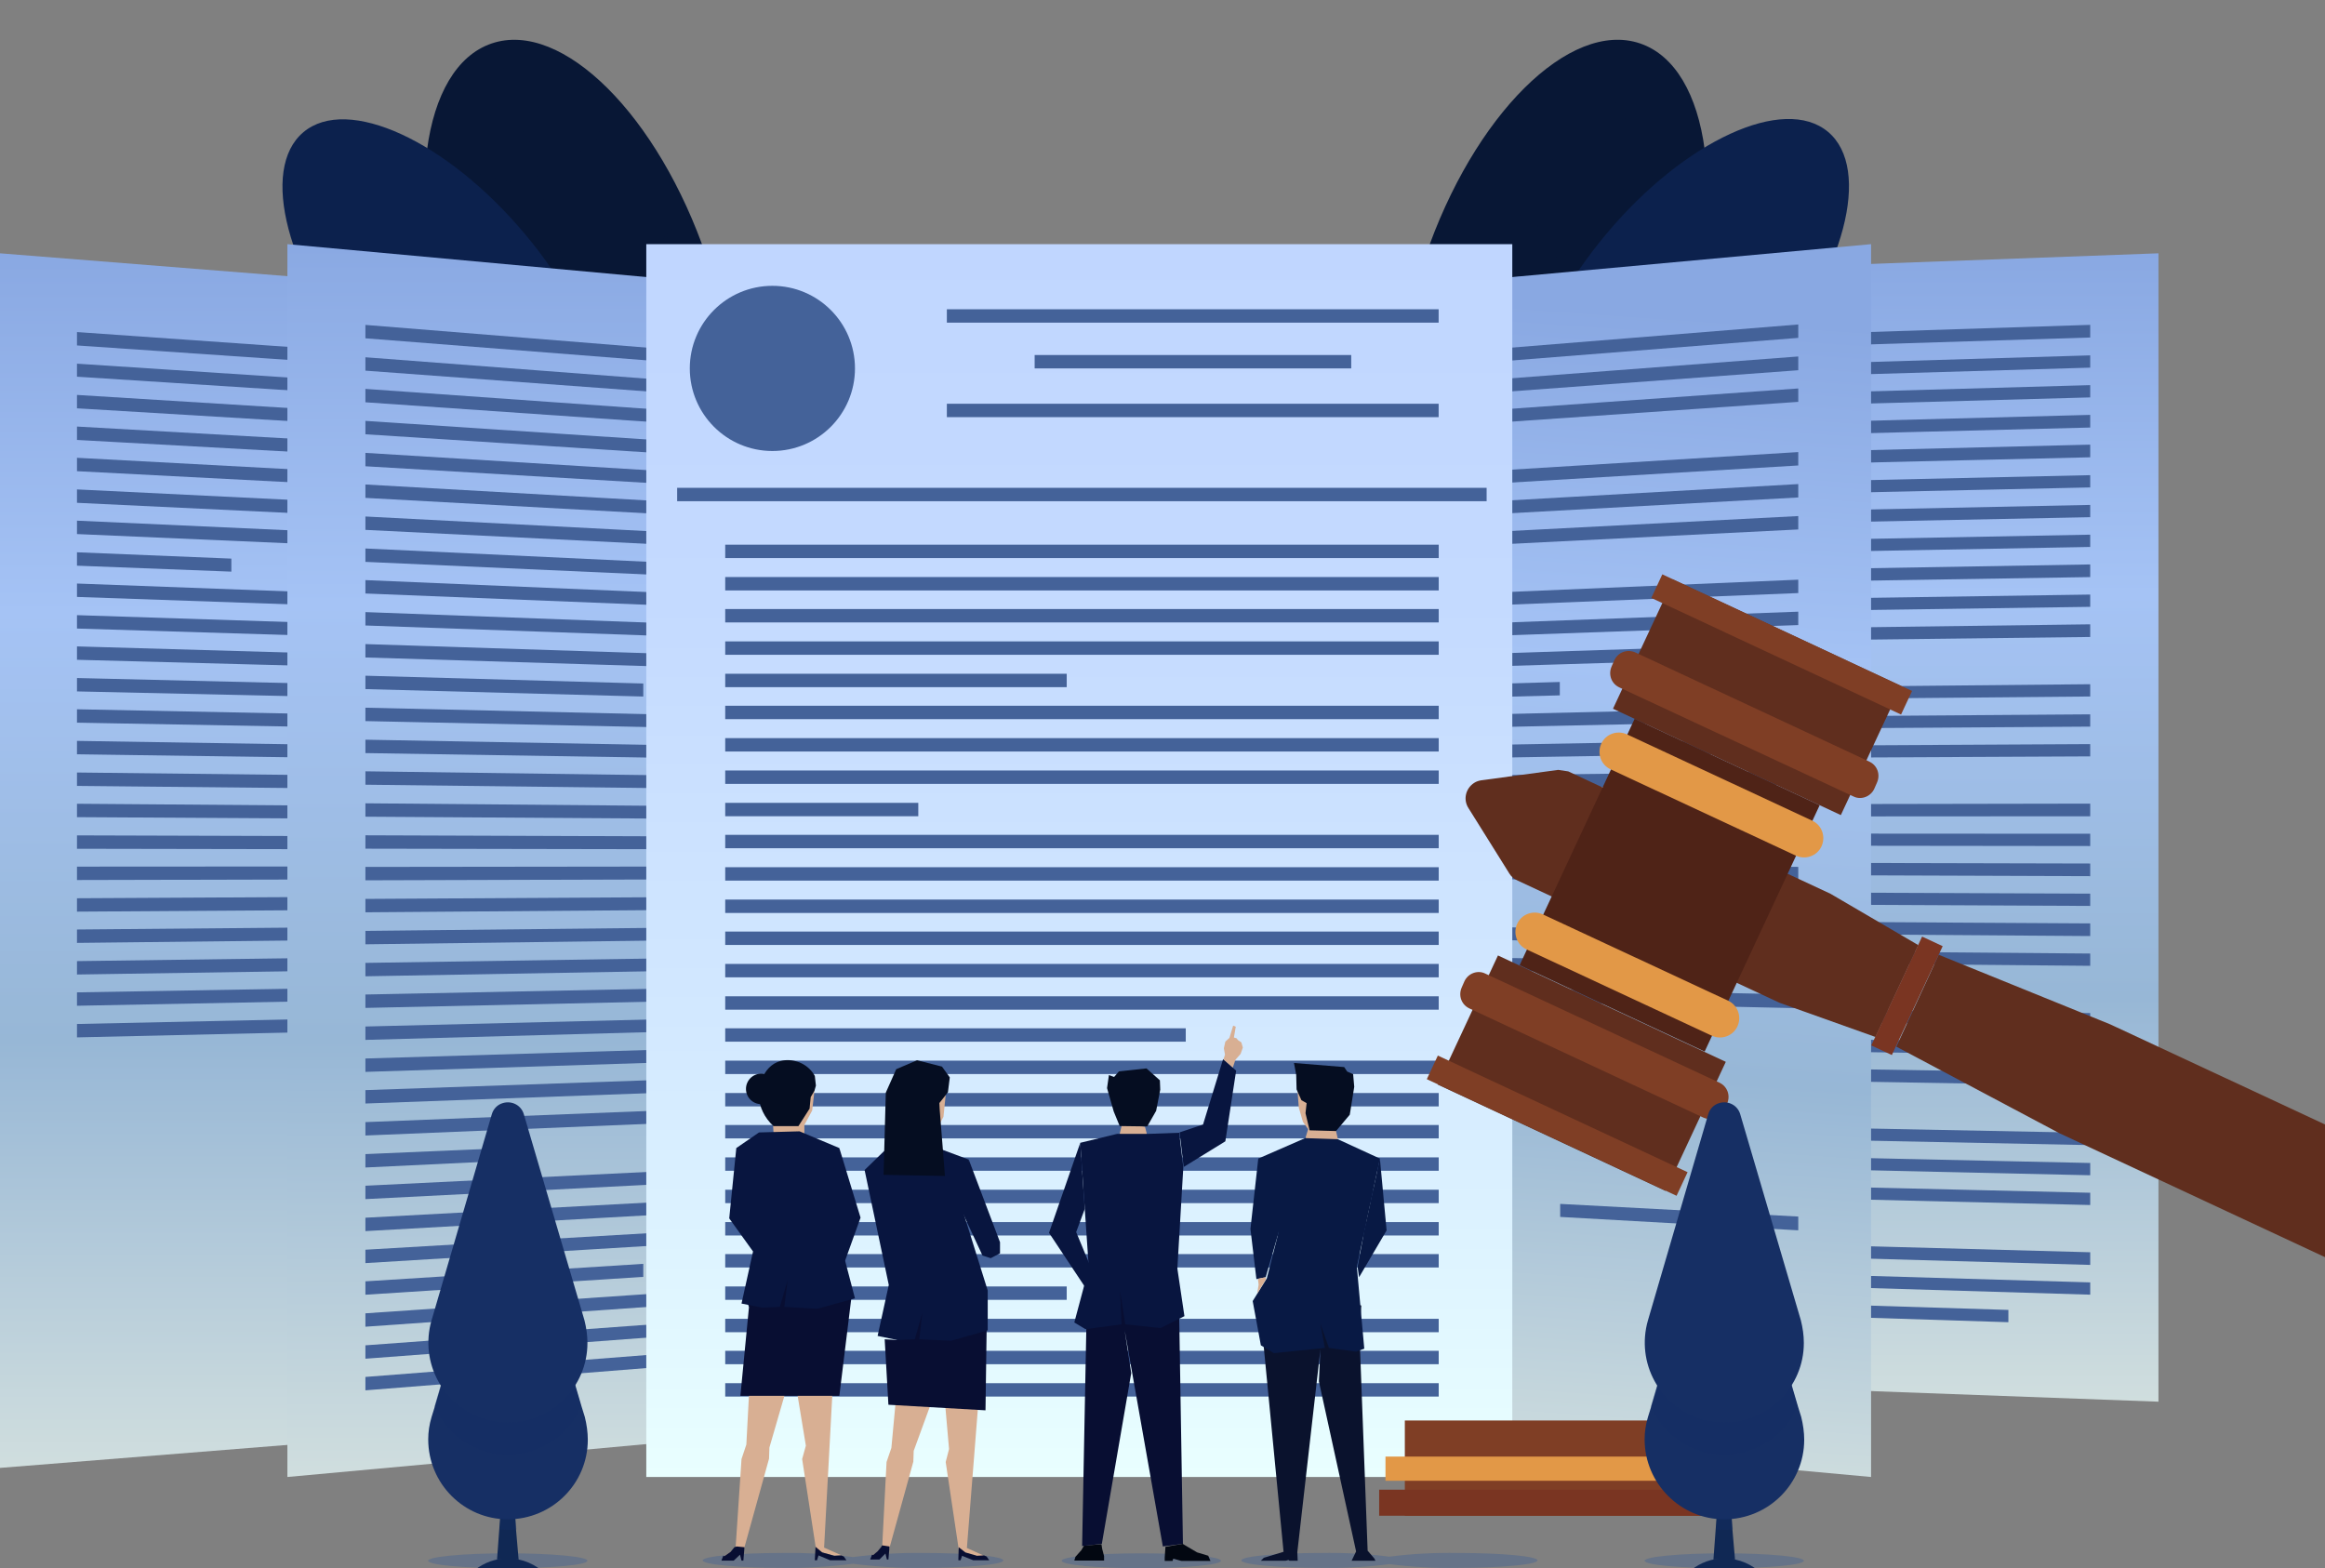 <?xml version="1.0" encoding="utf-8"?>
<!-- Generator: Adobe Illustrator 23.0.1, SVG Export Plug-In . SVG Version: 6.00 Build 0)  -->
<svg version="1.1" id="Layer_1" xmlns="http://www.w3.org/2000/svg" xmlns:xlink="http://www.w3.org/1999/xlink" x="0px" y="0px"
	 viewBox="0 0 625 421.6" style="enable-background:new 0 0 625 421.6;" xml:space="preserve">
<rect x="0" y="0" width="625" height="421.6" fill="#808080" stroke="none"/>
<style type="text/css">
	.st0{fill:#081735;}
	.st1{fill:#0C214D;}
	.st2{fill:url(#Path_13894_1_);}
	.st3{fill:#446299;}
	.st4{fill:url(#Path_13929_1_);}
	.st5{fill:url(#Path_13954_1_);}
	.st6{fill:url(#Path_13989_1_);}
	.st7{fill:url(#Rectangle_379_1_);}
	.st8{fill:#602E1E;}
	.st9{fill:#7F3E25;}
	.st10{fill:#4F2317;}
	.st11{fill:#E29847;}
	.st12{fill:#7A3522;}
	.st13{opacity:0.36;fill:#385E96;enable-background:new    ;}
	.st14{fill:#D8AF93;}
	.st15{fill:#080E32;}
	.st16{fill:#08153F;}
	.st17{fill:#050D21;}
	.st18{fill:#0A122D;}
	.st19{fill:#081944;}
	.st20{fill:#102854;}
	.st21{opacity:0.36;fill:#162F64;enable-background:new    ;}
	.st22{fill:#162F64;}
	.st23{fill:#020711;}
</style>
<g id="Group_2225" transform="translate(-830.5 -894.712)">
	<g id="Group_2219" transform="translate(716.404 351.571)">
		<g id="Group_2185" transform="translate(211.948 543.141)">
			<g id="Group_2184" transform="translate(0 0)">
				
					<ellipse id="Ellipse_115" transform="matrix(0.947 -0.322 0.322 0.947 -22.937 22.909)" class="st0" cx="57.8" cy="80.8" rx="36.2" ry="73"/>
			</g>
			<path id="Path_13890" class="st0" d="M52.5,114.2c3.1,0.8,6.1,1.6,9.2,2.5l6.9,1.9l-4.2-13.7l-8.7-2.5c-3.1-1-6.3-1.9-9.4-2.9
				c-3.1-1-6.2-2-9.4-3c-3.1-1-6.2-2-9.3-3.1c3.2,0.7,6.4,1.5,9.6,2.3c3.2,0.8,6.4,1.6,9.5,2.4c3.2,0.8,6.3,1.7,9.5,2.6l7.4,2.1
				l-4.4-14.3l-8.6-2.5c-3-0.9-6.1-1.8-9.1-2.8c-3-0.9-6-1.9-9.1-2.9c-3-1-6-2-9-3.1c3.1,0.7,6.2,1.4,9.3,2.2
				c3.1,0.8,6.2,1.5,9.2,2.4c3.1,0.8,6.1,1.6,9.2,2.5l7.4,2.1l-4.6-15L46,69c-2.7-0.8-5.4-1.6-8.1-2.5c-2.7-0.8-5.4-1.7-8.1-2.6
				c-2.7-0.9-5.4-1.8-8-2.8c2.8,0.6,5.6,1.2,8.3,1.9c2.8,0.7,5.5,1.4,8.3,2.1c2.8,0.7,5.5,1.5,8.2,2.2l6.6,1.9l-4.9-15.7l-0.1,0
				l-6.4-1.9c-2.1-0.7-4.3-1.3-6.4-2c-2.1-0.7-4.2-1.4-6.3-2.1C27.1,46.7,25,46,23,45.2c2.2,0.4,4.4,0.9,6.6,1.4
				c2.2,0.5,4.3,1,6.5,1.6c2.2,0.5,4.3,1.1,6.5,1.7l5.2,1.4l-5.4-17.5l-0.1,0c-2.3-0.7-4.6-1.3-6.9-2.1s-4.6-1.5-6.8-2.3
				c2.4,0.5,4.7,1,7,1.6c2.1,0.5,4.3,1.1,6.4,1.7l-6.6-21.3l7.1,21.1c1.4-1.5,2.7-3,4.2-4.5c1.6-1.7,3.2-3.3,4.9-4.9
				c-1.4,1.8-2.8,3.6-4.2,5.4c-1.4,1.7-2.9,3.5-4.4,5.2L48.7,51l3.4-3.8c1.4-1.6,2.9-3.1,4.3-4.7c1.5-1.5,2.9-3.1,4.4-4.6
				c1.5-1.5,3-3,4.6-4.5c-1.2,1.7-2.5,3.4-3.8,5.1c-1.3,1.7-2.6,3.3-4,4.9c-1.3,1.6-2.7,3.2-4.1,4.9l-4.2,4.8l0,0l5.3,15.7l4.4-4.9
				c1.8-2,3.6-4,5.5-6c1.8-2,3.7-3.9,5.6-5.9c1.9-1.9,3.8-3.9,5.8-5.8c-1.6,2.2-3.3,4.3-5,6.4c-1.7,2.1-3.4,4.2-5.1,6.2
				c-1.7,2.1-3.5,4.1-5.2,6.2l-5.2,5.9l5,14.9l4.9-5.5c2-2.2,4.1-4.5,6.1-6.7c2.1-2.2,4.1-4.4,6.2-6.6c2.1-2.2,4.2-4.4,6.4-6.5
				c-1.8,2.4-3.7,4.7-5.6,7.1c-1.9,2.3-3.8,4.7-5.8,7c-1.9,2.3-3.9,4.6-5.9,6.9L61.2,88l4.8,14.2l4.9-5.5c2.1-2.3,4.2-4.6,6.3-6.9
				c2.1-2.3,4.3-4.6,6.4-6.9c2.2-2.3,4.4-4.5,6.6-6.7c-1.9,2.5-3.9,4.9-5.8,7.3c-2,2.4-4,4.8-6,7.2c-2,2.4-4,4.8-6.1,7.1l-5.7,6.5
				l4.6,13.6l4.6-5.1c2-2.2,4.1-4.5,6.1-6.7c2.1-2.2,4.1-4.4,6.2-6.6c2.1-2.2,4.2-4.4,6.4-6.5c-1.8,2.4-3.7,4.7-5.6,7.1
				c-1.9,2.3-3.8,4.7-5.8,7c-1.9,2.3-3.9,4.6-5.9,6.9L72,120l3.8,11.2l2.7-3c1.5-1.6,2.9-3.2,4.4-4.8c1.5-1.6,3-3.1,4.5-4.7
				c1.5-1.5,3.1-3.1,4.7-4.6c-1.3,1.8-2.6,3.5-3.9,5.2c-1.3,1.7-2.7,3.4-4.1,5c-1.4,1.7-2.8,3.3-4.2,5l-3.5,4l5.1,15.1l-1.3,1.8
				l-2.2-0.9l-4.7-15.2l-5.4-1.6c-2.2-0.7-4.3-1.3-6.5-2c-2.2-0.7-4.3-1.4-6.5-2.1c-2.1-0.8-4.3-1.5-6.4-2.3
				c2.3,0.4,4.5,0.9,6.7,1.4c2.2,0.5,4.4,1,6.6,1.6c2.2,0.5,4.4,1.1,6.6,1.7l4.1,1.1l-3.5-11.3l-8.1-2.4c-3-0.9-6.1-1.8-9.1-2.8
				c-3-0.9-6-1.9-9.1-2.9c-3-1-6-2-9-3.1c3.1,0.7,6.2,1.4,9.3,2.2C46.4,112.6,49.4,113.3,52.5,114.2z"/>
		</g>
		<g id="Group_2187" transform="translate(174.208 560.596)">
			<g id="Group_2186" transform="translate(0)">
				
					<ellipse id="Ellipse_116" transform="matrix(0.766 -0.643 0.643 0.766 -26.823 53.115)" class="st1" cx="59.5" cy="63.4" rx="28" ry="59.2"/>
			</g>
			<path id="Path_13891" class="st1" d="M65.3,89.5c2.5-0.2,5.1-0.3,7.6-0.4l5.7-0.3l-7.1-9.1l-7.2,0.3c-2.6,0.1-5.2,0.2-7.8,0.2
				c-2.6,0.1-5.2,0.1-7.8,0.1c-2.6,0-5.2,0-7.9-0.1c2.6-0.3,5.2-0.5,7.8-0.7c2.6-0.2,5.2-0.4,7.8-0.5c2.6-0.2,5.2-0.3,7.8-0.4
				l6.1-0.3l-7.5-9.5l-7.1,0.3c-2.5,0.1-5.1,0.2-7.6,0.2c-2.5,0.1-5.1,0.1-7.6,0.1c-2.5,0-5.1,0-7.6-0.1c2.5-0.3,5-0.5,7.6-0.7
				c2.5-0.2,5-0.4,7.6-0.5c2.5-0.2,5.1-0.3,7.6-0.4l6.1-0.3l-7.8-10l-6.6,0.2c-2.3,0-4.5,0.1-6.8,0.2c-2.3,0-4.5,0.1-6.8,0.1
				c-2.3,0-4.5,0-6.8-0.1c2.2-0.3,4.5-0.4,6.8-0.6c2.3-0.2,4.5-0.3,6.8-0.5c2.3-0.2,4.5-0.3,6.8-0.4l5.5-0.3l-8.2-10.5h0l-5.3,0.2
				c-1.8,0-3.5,0.1-5.3,0.1c-1.8,0-3.5,0-5.3,0c-1.8,0-3.6-0.1-5.3-0.2c1.8-0.2,3.5-0.4,5.3-0.6c1.8-0.2,3.5-0.3,5.3-0.4
				c1.8-0.1,3.5-0.2,5.3-0.3l4.3-0.2l-9.2-11.7h-0.1c-1.9,0.1-3.8,0.1-5.7,0.2s-3.8,0-5.8-0.1c1.9-0.2,3.8-0.4,5.7-0.5
				c1.8-0.1,3.5-0.2,5.3-0.3L22.5,17.2L34,31.1c0.6-1.5,1.2-2.9,1.8-4.4c0.7-1.6,1.4-3.3,2.2-4.9c-0.5,1.7-1,3.4-1.6,5.1
				c-0.6,1.7-1.2,3.3-1.8,4.9L44,43.4l1.4-3.7c0.6-1.5,1.2-3,1.9-4.5c0.6-1.5,1.3-3,2-4.5c0.7-1.5,1.4-3,2.1-4.5
				c-0.4,1.6-0.9,3.1-1.4,4.7c-0.5,1.6-1,3.1-1.5,4.7c-0.5,1.6-1.1,3.1-1.6,4.6l-1.7,4.6l0,0l8.5,10.4l1.9-4.7
				c0.8-1.9,1.5-3.9,2.4-5.8c0.8-1.9,1.6-3.9,2.5-5.8c0.8-1.9,1.7-3.8,2.6-5.7c-0.6,2-1.2,4-1.9,6c-0.7,2-1.3,4-2,5.9
				c-0.7,2-1.4,3.9-2.1,5.9l-2.1,5.7l8.1,9.8l2.1-5.3c0.9-2.2,1.7-4.3,2.6-6.5c0.9-2.2,1.8-4.3,2.7-6.5c0.9-2.1,1.9-4.3,2.9-6.4
				c-0.7,2.2-1.4,4.5-2.1,6.7c-0.7,2.2-1.5,4.4-2.3,6.6c-0.8,2.2-1.6,4.4-2.4,6.6l-2.3,6.2l7.7,9.4l2.1-5.3c0.9-2.2,1.8-4.5,2.7-6.7
				c0.9-2.2,1.9-4.5,2.8-6.7c1-2.2,1.9-4.4,3-6.6c-0.7,2.3-1.5,4.6-2.2,6.9c-0.8,2.3-1.6,4.6-2.4,6.8c-0.8,2.3-1.6,4.5-2.5,6.8
				L73,78.7l7.4,9l1.9-4.9c0.9-2.2,1.7-4.3,2.6-6.5c0.9-2.2,1.8-4.3,2.7-6.5c0.9-2.1,1.9-4.3,2.9-6.4c-0.7,2.2-1.4,4.5-2.1,6.7
				c-0.7,2.2-1.5,4.4-2.3,6.6c-0.8,2.2-1.6,4.4-2.4,6.6L81.5,89l6.1,7.4l1.1-2.9c0.6-1.5,1.3-3.1,1.9-4.6c0.6-1.5,1.3-3.1,2-4.6
				c0.7-1.5,1.4-3.1,2.2-4.6c-0.4,1.6-0.9,3.2-1.4,4.8c-0.5,1.6-1,3.2-1.6,4.8c-0.5,1.6-1.1,3.2-1.7,4.7l-1.4,3.8l8.2,10l-0.4,1.7
				l-1.9-0.1l-7.9-10.1l-4.5,0.2c-1.8,0-3.6,0.1-5.4,0.1c-1.8,0-3.6,0-5.4,0c-1.8,0-3.6-0.1-5.4-0.1c1.8-0.2,3.6-0.4,5.4-0.6
				c1.8-0.2,3.6-0.3,5.4-0.4c1.8-0.1,3.6-0.2,5.4-0.3l3.4-0.2l-5.9-7.6L73,90.5c-2.5,0.1-5.1,0.2-7.6,0.2c-2.5,0.1-5.1,0.1-7.6,0.1
				c-2.5,0-5.1,0-7.6-0.1c2.5-0.3,5-0.5,7.6-0.7C60.3,89.8,62.8,89.6,65.3,89.5z"/>
		</g>
		<g id="Group_2189" transform="translate(473.663 543.141)">
			<g id="Group_2188" transform="translate(0 0)">
				
					<ellipse id="Ellipse_117" transform="matrix(0.322 -0.947 0.947 0.322 -37.313 109.528)" class="st0" cx="57.8" cy="80.8" rx="73" ry="36.2"/>
			</g>
			<path id="Path_13892" class="st0" d="M63.1,114.2c-3.1,0.8-6.1,1.6-9.2,2.5l-6.9,1.9l4.2-13.7l8.7-2.5c3.1-1,6.3-1.9,9.4-2.9
				c3.1-1,6.2-2,9.4-3c3.1-1,6.2-2,9.3-3.1c-3.2,0.7-6.4,1.5-9.6,2.3c-3.2,0.8-6.4,1.6-9.5,2.4c-3.2,0.8-6.3,1.7-9.5,2.6l-7.4,2.1
				l4.4-14.3L65,86c3-0.9,6.1-1.8,9.1-2.8c3-0.9,6-1.9,9.1-2.9c3-1,6-2,9-3.1c-3.1,0.7-6.2,1.4-9.3,2.2c-3.1,0.8-6.2,1.5-9.2,2.4
				c-3.1,0.8-6.1,1.6-9.2,2.5l-7.4,2.1l4.6-15l7.9-2.3c2.7-0.8,5.4-1.6,8.1-2.5c2.7-0.8,5.4-1.7,8.1-2.6c2.7-0.9,5.4-1.8,8-2.8
				c-2.8,0.6-5.6,1.2-8.3,1.9c-2.8,0.7-5.5,1.4-8.3,2.1c-2.8,0.7-5.5,1.5-8.2,2.2l-6.6,1.9l4.9-15.7l0.1,0l6.4-1.9
				c2.1-0.7,4.3-1.3,6.4-2c2.1-0.7,4.2-1.4,6.3-2.1c2.1-0.7,4.2-1.5,6.3-2.3c-2.2,0.4-4.4,0.9-6.6,1.4c-2.2,0.5-4.3,1-6.5,1.6
				c-2.2,0.5-4.3,1.1-6.5,1.7l-5.2,1.4l5.4-17.5l0.1,0c2.3-0.7,4.6-1.3,6.9-2.1s4.6-1.5,6.8-2.3c-2.4,0.5-4.7,1-7.1,1.6
				c-2.1,0.5-4.3,1.1-6.4,1.7l6.6-21.3l-7.1,21.1c-1.4-1.5-2.7-3-4.2-4.5c-1.6-1.7-3.2-3.3-4.9-4.9c1.4,1.8,2.8,3.6,4.2,5.4
				c1.4,1.7,2.9,3.5,4.4,5.2L67,51l-3.4-3.8c-1.4-1.6-2.9-3.1-4.3-4.7c-1.5-1.5-2.9-3.1-4.4-4.6c-1.5-1.5-3-3-4.6-4.5
				c1.2,1.7,2.5,3.4,3.8,5.1c1.3,1.7,2.6,3.3,4,4.9c1.3,1.6,2.7,3.2,4.1,4.9l4.2,4.8l0,0l-5.3,15.7l-4.4-4.9c-1.8-2-3.6-4-5.5-6
				c-1.8-2-3.7-3.9-5.6-5.9c-1.9-1.9-3.8-3.9-5.8-5.8c1.6,2.2,3.3,4.3,5,6.4c1.7,2.1,3.4,4.2,5.1,6.2c1.7,2.1,3.5,4.1,5.2,6.2
				l5.2,5.9l-5,14.9l-4.9-5.5c-2-2.2-4.1-4.5-6.1-6.7c-2.1-2.2-4.1-4.4-6.2-6.6c-2.1-2.2-4.2-4.4-6.4-6.5c1.8,2.4,3.7,4.7,5.6,7.1
				c1.9,2.3,3.8,4.7,5.8,7c1.9,2.3,3.9,4.6,5.9,6.9l5.7,6.5l-4.8,14.2l-4.9-5.5c-2.1-2.3-4.2-4.6-6.3-6.9c-2.1-2.3-4.3-4.6-6.4-6.9
				c-2.2-2.3-4.4-4.5-6.6-6.7c1.9,2.5,3.9,4.9,5.8,7.3c2,2.4,4,4.8,6,7.2c2,2.4,4.1,4.8,6.1,7.1l5.7,6.5l-4.6,13.6l-4.6-5.1
				c-2-2.2-4.1-4.5-6.1-6.7c-2.1-2.2-4.1-4.4-6.2-6.6c-2.1-2.2-4.2-4.4-6.4-6.5c1.8,2.4,3.7,4.7,5.6,7.1c1.9,2.3,3.8,4.7,5.8,7
				c1.9,2.3,3.9,4.6,5.9,6.9l5.4,6.1l-3.8,11.2l-2.7-3c-1.5-1.6-2.9-3.2-4.4-4.8c-1.5-1.6-3-3.1-4.5-4.7c-1.5-1.5-3.1-3.1-4.7-4.6
				c1.3,1.8,2.6,3.5,3.9,5.2c1.3,1.7,2.7,3.4,4.1,5c1.4,1.7,2.8,3.3,4.2,5l3.5,4L34,148.4l1.3,1.8l2.2-0.9l4.7-15.2l5.4-1.6
				c2.2-0.7,4.3-1.3,6.5-2c2.2-0.7,4.3-1.4,6.5-2.1c2.1-0.8,4.3-1.5,6.4-2.3c-2.3,0.4-4.5,0.9-6.7,1.4c-2.2,0.5-4.4,1-6.6,1.6
				c-2.2,0.5-4.4,1.1-6.6,1.7l-4.1,1.1l3.5-11.3l8.1-2.4c3-0.9,6.1-1.8,9.1-2.8c3-0.9,6-1.9,9.1-2.9c3-1,6-2,9-3.1
				c-3.1,0.7-6.2,1.4-9.3,2.2C69.3,112.6,66.2,113.3,63.1,114.2z"/>
		</g>
		<g id="Group_2191" transform="translate(507.931 560.596)">
			<g id="Group_2190" transform="translate(0 0)">
				
					<ellipse id="Ellipse_118" transform="matrix(0.643 -0.766 0.766 0.643 -27.243 68.208)" class="st1" cx="59.5" cy="63.3" rx="59.2" ry="28"/>
			</g>
			<path id="Path_13893" class="st1" d="M53.8,89.5c-2.5-0.2-5.1-0.3-7.6-0.4l-5.7-0.3l7.1-9.1l7.2,0.3c2.6,0.1,5.2,0.2,7.8,0.2
				c2.6,0.1,5.2,0.1,7.8,0.1c2.6,0,5.2,0,7.9-0.1c-2.6-0.3-5.2-0.5-7.8-0.7c-2.6-0.2-5.2-0.4-7.8-0.5c-2.6-0.2-5.2-0.3-7.8-0.4
				l-6.1-0.3l7.5-9.5l7.2,0.3c2.5,0.1,5.1,0.2,7.6,0.2c2.5,0.1,5.1,0.1,7.6,0.1c2.5,0,5.1,0,7.6-0.1c-2.5-0.3-5-0.5-7.6-0.7
				c-2.5-0.2-5.1-0.4-7.6-0.5c-2.5-0.2-5.1-0.3-7.6-0.4l-6.1-0.3l7.8-10l6.6,0.2c2.3,0,4.5,0.1,6.8,0.2c2.3,0,4.5,0.1,6.8,0.1
				c2.3,0,4.5,0,6.8-0.1c-2.2-0.3-4.5-0.4-6.8-0.6c-2.3-0.2-4.5-0.3-6.8-0.5c-2.3-0.2-4.5-0.3-6.8-0.4l-5.5-0.3l8.2-10.5h0l5.3,0.2
				c1.8,0,3.5,0.1,5.3,0.1c1.8,0,3.6,0,5.3,0c1.8,0,3.6-0.1,5.3-0.2c-1.8-0.2-3.5-0.4-5.3-0.6c-1.8-0.2-3.5-0.3-5.3-0.4
				c-1.8-0.1-3.5-0.2-5.3-0.3l-4.3-0.2l9.2-11.7h0.1c1.9,0.1,3.8,0.1,5.7,0.2s3.8,0,5.8-0.1c-1.9-0.2-3.8-0.4-5.7-0.5
				c-1.8-0.1-3.5-0.2-5.3-0.3l11.1-14.2L85.1,31.1c-0.6-1.5-1.2-2.9-1.8-4.4c-0.7-1.6-1.4-3.3-2.2-4.9c0.5,1.7,1,3.4,1.6,5.1
				c0.6,1.7,1.2,3.3,1.8,4.9l-9.5,11.5l-1.4-3.7c-0.6-1.5-1.2-3-1.9-4.5c-0.6-1.5-1.3-3-2-4.5c-0.7-1.5-1.4-3-2.1-4.5
				c0.4,1.6,0.9,3.1,1.4,4.7c0.5,1.6,1,3.1,1.5,4.7c0.5,1.6,1.1,3.1,1.6,4.6l1.7,4.6l0,0l-8.5,10.4l-1.9-4.7
				c-0.8-1.9-1.5-3.9-2.4-5.8c-0.8-1.9-1.6-3.9-2.5-5.8c-0.8-1.9-1.7-3.8-2.6-5.7c0.6,2,1.2,4,1.9,6c0.7,2,1.3,4,2,5.9
				c0.7,2,1.4,3.9,2.1,5.9l2.1,5.7l-8.1,9.8l-2.1-5.3c-0.9-2.2-1.7-4.3-2.6-6.5c-0.9-2.2-1.8-4.3-2.7-6.5c-0.9-2.1-1.9-4.3-2.9-6.4
				c0.7,2.2,1.4,4.5,2.1,6.7c0.7,2.2,1.5,4.4,2.3,6.6c0.8,2.2,1.6,4.4,2.4,6.6l2.3,6.2l-7.7,9.4l-2.1-5.3c-0.9-2.2-1.8-4.5-2.7-6.7
				c-0.9-2.2-1.9-4.5-2.8-6.7c-1-2.2-1.9-4.4-3-6.6c0.7,2.3,1.5,4.6,2.2,6.9c0.8,2.3,1.6,4.6,2.4,6.8c0.8,2.3,1.6,4.5,2.5,6.8
				l2.4,6.3l-7.4,9l-1.9-4.9c-0.9-2.2-1.7-4.3-2.6-6.5c-0.9-2.2-1.8-4.3-2.7-6.5c-0.9-2.1-1.9-4.3-2.9-6.4c0.7,2.2,1.4,4.5,2.1,6.7
				c0.7,2.2,1.5,4.4,2.3,6.6c0.8,2.2,1.6,4.4,2.4,6.6l2.2,5.9l-6.1,7.4l-1.1-2.9c-0.6-1.5-1.3-3.1-1.9-4.6c-0.6-1.5-1.3-3.1-2-4.6
				c-0.7-1.5-1.4-3.1-2.2-4.6c0.4,1.6,0.9,3.2,1.4,4.8c0.5,1.6,1,3.2,1.6,4.8c0.5,1.6,1.1,3.2,1.7,4.7l1.4,3.8l-8.2,10l0.4,1.7
				l1.9-0.1l7.9-10.1l4.5,0.2c1.8,0,3.6,0.1,5.4,0.1c1.8,0,3.6,0,5.4,0c1.8,0,3.6-0.1,5.4-0.1c-1.8-0.2-3.6-0.4-5.4-0.6
				c-1.8-0.2-3.6-0.3-5.4-0.4c-1.8-0.1-3.6-0.2-5.4-0.3l-3.4-0.2l5.9-7.6l6.8,0.2c2.5,0.1,5.1,0.2,7.6,0.2c2.5,0.1,5.1,0.1,7.6,0.1
				c2.5,0,5.1,0,7.6-0.1c-2.5-0.3-5-0.5-7.6-0.7C58.8,89.8,56.3,89.6,53.8,89.5z"/>
		</g>
		<g id="Group_2204" transform="translate(114.096 608.775)">
			<g id="Group_2196" transform="translate(0 2.459)">
				<g id="Group_2193" transform="translate(374.03)">
					
						<linearGradient id="Path_13894_1_" gradientUnits="userSpaceOnUse" x1="-337.705" y1="539.311" x2="-337.705" y2="538.311" gradientTransform="matrix(206.215 0 0 -308.655 69742.844 166460.953)">
						<stop  offset="0" style="stop-color:#89A8E2"/>
						<stop  offset="0.298" style="stop-color:#A5C3F5"/>
						<stop  offset="0.649" style="stop-color:#97B7D6"/>
						<stop  offset="1" style="stop-color:#D0DEDE"/>
					</linearGradient>
					<path id="Path_13894" class="st2" d="M206.2,308.7L0,301.1V7.6L206.2,0V308.7z"/>
					<g id="Group_2192" transform="translate(17.958 19.233)">
						<path id="Path_13895" class="st3" d="M169.9,59.7L0,62.8v-3.2l169.9-3.2V59.7z"/>
						<path id="Path_13896" class="st3" d="M169.9,67.8L0,70.5v-3.2l169.9-2.9V67.8z"/>
						<path id="Path_13897" class="st3" d="M169.9,75.8L0,78.2V75l169.9-2.5V75.8z"/>
						<path id="Path_13898" class="st3" d="M169.9,83.9L0,85.9v-3.2l169.9-2.2V83.9z"/>
						<path id="Path_13899" class="st3" d="M69,92.9L0,93.6v-3.2l69-0.8V92.9z"/>
						<path id="Path_13900" class="st3" d="M169.9,99.9L0,101.4v-3.2l169.9-1.6V99.9z"/>
						<path id="Path_13901" class="st3" d="M169.9,108L0,109.1v-3.2l169.9-1.2V108z"/>
						<path id="Path_13902" class="st3" d="M169.9,116L0,116.8v-3.2l169.9-0.9V116z"/>
						<path id="Path_13903" class="st3" d="M86.7,124.3L0,124.5v-3.2l86.7-0.3V124.3z"/>
						<path id="Path_13904" class="st3" d="M169.9,132.1L0,132.2V129l169.9-0.3V132.1z"/>
						<path id="Path_13905" class="st3" d="M169.9,140.1L0,139.9v-3.2l169.9,0.1V140.1z"/>
						<path id="Path_13906" class="st3" d="M169.9,148.2L0,147.6v-3.2l169.9,0.4V148.2z"/>
						<path id="Path_13907" class="st3" d="M169.9,156.2L0,155.4v-3.2l169.9,0.7V156.2z"/>
						<path id="Path_13908" class="st3" d="M169.9,164.3L0,163.1v-3.2l169.9,1V164.3z"/>
						<path id="Path_13909" class="st3" d="M169.9,172.3L0,170.8v-3.2l169.9,1.4V172.3z"/>
						<path id="Path_13910" class="st3" d="M108.1,179.7L0,178.5v-3.2l108.1,1.1V179.7z"/>
						<path id="Path_13911" class="st3" d="M169.9,11.5L0,16.5v-3.2l169.9-5.1V11.5z"/>
						<path id="Path_13912" class="st3" d="M169.9,19.5L0,24.2V21l169.9-4.8V19.5z"/>
						<path id="Path_13913" class="st3" d="M169.9,27.6L0,31.9v-3.2l169.9-4.5L169.9,27.6z"/>
						<path id="Path_13914" class="st3" d="M169.9,35.6L0,39.6v-3.2l169.9-4.2V35.6z"/>
						<path id="Path_13915" class="st3" d="M169.9,3.4L0,8.7V5.5L169.9,0V3.4z"/>
						<path id="Path_13916" class="st3" d="M169.9,43.7L0,47.4v-3.2l169.9-3.8V43.7z"/>
						<path id="Path_13917" class="st3" d="M169.9,51.7L0,55.1v-3.2l169.9-3.5V51.7z"/>
						<path id="Path_13918" class="st3" d="M169.9,188.4L0,186.2V183l169.9,2V188.4z"/>
						<path id="Path_13919" class="st3" d="M169.9,196.4L0,193.9v-3.2l169.9,2.3V196.4z"/>
						<path id="Path_13920" class="st3" d="M169.9,204.5L0,201.6v-3.2l169.9,2.7L169.9,204.5z"/>
						<path id="Path_13921" class="st3" d="M37.6,210.1L0,209.4v-3.2l37.6,0.7V210.1z"/>
						<path id="Path_13922" class="st3" d="M169.9,220.5L0,217.1v-3.2l169.9,3.3V220.5z"/>
						<path id="Path_13923" class="st3" d="M169.9,228.6L0,224.8v-3.2l169.9,3.7V228.6z"/>
						<path id="Path_13924" class="st3" d="M169.9,236.6L0,232.5v-3.2l169.9,4V236.6z"/>
						<path id="Path_13925" class="st3" d="M69,242l-69-1.8V237l69,1.7V242z"/>
						<path id="Path_13926" class="st3" d="M169.9,252.7L0,247.9v-3.2l169.9,4.6V252.7z"/>
						<path id="Path_13927" class="st3" d="M169.9,260.7L0,255.6v-3.2l169.9,5V260.7z"/>
						<path id="Path_13928" class="st3" d="M147.9,268.1L0,263.4v-3.2l147.9,4.6V268.1z"/>
					</g>
				</g>
				<g id="Group_2195">
					
						<linearGradient id="Path_13929_1_" gradientUnits="userSpaceOnUse" x1="36.325" y1="539.343" x2="36.325" y2="538.343" gradientTransform="matrix(206.215 0 0 -326.456 -7387.737 176071.891)">
						<stop  offset="0" style="stop-color:#89A8E2"/>
						<stop  offset="0.298" style="stop-color:#A5C3F5"/>
						<stop  offset="0.649" style="stop-color:#97B7D6"/>
						<stop  offset="1" style="stop-color:#D0DEDE"/>
					</linearGradient>
					<path id="Path_13929" class="st4" d="M206.2,310L0,326.5V0l114.4,9.1l91.8,7.3L206.2,310z"/>
					<g id="Group_2194" transform="translate(20.694 21.169)">
						<path id="Path_13930" class="st3" d="M74.3,184.4L0,186v3.6l74.3-1.7L74.3,184.4z"/>
						<path id="Path_13931" class="st3" d="M169.6,174.6L0,177.5v3.6l169.6-3.3V174.6z"/>
						<path id="Path_13932" class="st3" d="M169.6,228.5l-56.7,2.6v3.4l56.7-2.7V228.5z"/>
						<path id="Path_13933" class="st3" d="M169.6,166.8L0,169.1v3.6l169.6-2.6V166.8z"/>
						<path id="Path_13934" class="st3" d="M169.6,159.1L0,160.6v3.6l169.6-1.9V159.1z"/>
						<path id="Path_13935" class="st3" d="M92,151.7l-92,0.5v3.6l92-0.6V151.7z"/>
						<path id="Path_13936" class="st3" d="M169.6,143.6L0,143.7v3.6l169.6-0.4V143.6z"/>
						<path id="Path_13937" class="st3" d="M169.6,135.8L0,135.3v3.6l169.6,0.3V135.8z"/>
						<path id="Path_13938" class="st3" d="M169.6,128.1L0,126.8v3.6l169.6,1V128.1z"/>
						<path id="Path_13939" class="st3" d="M169.6,120.3L0,118.4v3.6l169.6,1.7L169.6,120.3z"/>
						<path id="Path_13940" class="st3" d="M169.6,112.6L0,109.9v3.6l169.6,2.4V112.6z"/>
						<path id="Path_13941" class="st3" d="M169.6,104.8L0,101.4v3.6l169.6,3.1V104.8z"/>
						<path id="Path_13942" class="st3" d="M112.9,95.7L0,93v3.6l112.9,2.5V95.7z"/>
						<path id="Path_13943" class="st3" d="M169.6,89.4L0,84.5v3.6l169.6,4.5V89.4z"/>
						<path id="Path_13944" class="st3" d="M169.6,81.6L0,76.1v3.6l169.6,5.2V81.6z"/>
						<path id="Path_13945" class="st3" d="M169.6,73.9L0,67.6v3.6l169.6,5.9V73.9z"/>
						<path id="Path_13946" class="st3" d="M41.5,60.9L0,59.2v3.6l41.5,1.6V60.9z"/>
						<path id="Path_13947" class="st3" d="M169.6,58.4L0,50.7v3.6l169.6,7.4V58.4z"/>
						<path id="Path_13948" class="st3" d="M169.6,50.6L0,42.3v3.6l169.6,8.1V50.6z"/>
						<path id="Path_13949" class="st3" d="M169.6,42.9L0,33.8v3.6l169.6,8.8V42.9z"/>
						<path id="Path_13950" class="st3" d="M74.3,29.6L0,25.4v3.6l74.3,4.1L74.3,29.6z"/>
						<path id="Path_13951" class="st3" d="M169.6,27.4L0,16.9v3.6l169.6,10.2V27.4z"/>
						<path id="Path_13952" class="st3" d="M169.6,19.6L0,8.5V12l169.6,10.9V19.6z"/>
						<path id="Path_13953" class="st3" d="M169.6,11.9L0,0v3.6l169.6,11.6V11.9z"/>
					</g>
				</g>
			</g>
			<g id="Group_2201" transform="translate(77.254 0)">
				<g id="Group_2198">
					
						<linearGradient id="Path_13954_1_" gradientUnits="userSpaceOnUse" x1="-40.929" y1="541.811" x2="-40.929" y2="540.811" gradientTransform="matrix(206.215 0 0 -331.368 8543.191 179538.703)">
						<stop  offset="0" style="stop-color:#89A8E2"/>
						<stop  offset="0.298" style="stop-color:#A5C3F5"/>
						<stop  offset="0.649" style="stop-color:#97B7D6"/>
						<stop  offset="1" style="stop-color:#D0DEDE"/>
					</linearGradient>
					<path id="Path_13954" class="st5" d="M206.2,312.5L0,331.4V0l206.2,18.9V312.5z"/>
					<g id="Group_2197" transform="translate(20.974 21.705)">
						<path id="Path_13955" class="st3" d="M169.6,71.3L0,63.7v-3.6l169.6,8V71.3z"/>
						<path id="Path_13956" class="st3" d="M169.6,79L0,72.2v-3.6l169.6,7.2V79z"/>
						<path id="Path_13957" class="st3" d="M169.6,86.8L0,80.8v-3.6l169.6,6.3V86.8z"/>
						<path id="Path_13958" class="st3" d="M169.6,94.6L0,89.4v-3.6l169.6,5.5V94.6z"/>
						<path id="Path_13959" class="st3" d="M74.7,99.9L0,97.9v-3.6l74.7,2.1V99.9z"/>
						<path id="Path_13960" class="st3" d="M169.6,110.1L0,106.5v-3.6l169.6,3.9V110.1z"/>
						<path id="Path_13961" class="st3" d="M169.6,117.8L0,115.1v-3.6l169.6,3.1V117.8z"/>
						<path id="Path_13962" class="st3" d="M169.6,125.6L0,123.6V120l169.6,2.3V125.6z"/>
						<path id="Path_13963" class="st3" d="M92.5,132.8L0,132.2v-3.6l92.5,0.8V132.8z"/>
						<path id="Path_13964" class="st3" d="M169.6,141.1L0,140.8v-3.6l169.6,0.6V141.1z"/>
						<path id="Path_13965" class="st3" d="M169.6,148.8L0,149.3v-3.6l169.6-0.2V148.8z"/>
						<path id="Path_13966" class="st3" d="M169.6,156.6L0,157.9v-3.6l169.6-1V156.6z"/>
						<path id="Path_13967" class="st3" d="M169.6,164.3L0,166.5v-3.6l169.6-1.8V164.3z"/>
						<path id="Path_13968" class="st3" d="M169.6,172.1L0,175.1v-3.6l169.6-2.6V172.1z"/>
						<path id="Path_13969" class="st3" d="M169.6,179.9L0,183.6V180l169.6-3.4V179.9z"/>
						<path id="Path_13970" class="st3" d="M113.3,189.1L0,192.2v-3.6l113.3-2.8V189.1z"/>
						<path id="Path_13971" class="st3" d="M169.6,24.8L0,12.3V8.7l169.6,12.9V24.8z"/>
						<path id="Path_13972" class="st3" d="M169.6,32.5L0,20.8v-3.6l169.6,12V32.5z"/>
						<path id="Path_13973" class="st3" d="M169.6,40.3L0,29.4v-3.6L169.6,37V40.3z"/>
						<path id="Path_13974" class="st3" d="M169.6,48L0,38v-3.6l169.6,10.4V48z"/>
						<path id="Path_13975" class="st3" d="M169.6,16.9L0,3.6V0l169.6,13.7V16.9z"/>
						<path id="Path_13976" class="st3" d="M169.6,55.8L0,46.5v-3.6l169.6,9.6V55.8z"/>
						<path id="Path_13977" class="st3" d="M169.6,63.5L0,55.1v-3.6l169.6,8.8V63.5z"/>
						<path id="Path_13978" class="st3" d="M169.6,195.4L0,200.8v-3.6l169.6-5.1V195.4z"/>
						<path id="Path_13979" class="st3" d="M169.6,203.1L0,209.3v-3.6l169.6-5.9V203.1z"/>
						<path id="Path_13980" class="st3" d="M169.6,210.9L0,217.9v-3.6l169.6-6.7V210.9z"/>
						<path id="Path_13981" class="st3" d="M41.8,224.5L0,226.5v-3.6l41.8-1.8V224.5z"/>
						<path id="Path_13982" class="st3" d="M169.6,226.4L0,235v-3.6l169.6-8.3V226.4z"/>
						<path id="Path_13983" class="st3" d="M169.6,234.1L0,243.6V240l169.6-9.1V234.1z"/>
						<path id="Path_13984" class="st3" d="M169.6,241.9L0,252.2v-3.6l169.6-9.9V241.9z"/>
						<path id="Path_13985" class="st3" d="M74.7,255.9L0,260.7v-3.6l74.7-4.7V255.9z"/>
						<path id="Path_13986" class="st3" d="M169.6,257.4L0,269.3v-3.6l169.6-11.6V257.4z"/>
						<path id="Path_13987" class="st3" d="M169.6,265.2L0,277.9v-3.6l169.6-12.4V265.2z"/>
						<path id="Path_13988" class="st3" d="M150.2,274.5L0,286.4v-3.6l150.2-11.7L150.2,274.5z"/>
					</g>
				</g>
				<g id="Group_2200" transform="translate(219.523)">
					
						<linearGradient id="Path_13989_1_" gradientUnits="userSpaceOnUse" x1="-260.431" y1="541.756" x2="-260.472" y2="540.812" gradientTransform="matrix(206.215 0 0 -331.37 53812.117 179539.766)">
						<stop  offset="0" style="stop-color:#89A8E2"/>
						<stop  offset="0.298" style="stop-color:#A5C3F5"/>
						<stop  offset="0.649" style="stop-color:#97B7D6"/>
						<stop  offset="1" style="stop-color:#D0DEDE"/>
					</linearGradient>
					<path id="Path_13989" class="st6" d="M206.2,331.4L0,312.5V18.9L206.2,0V331.4z"/>
					<g id="Group_2199" transform="translate(16.828 21.591)">
						<path id="Path_13990" class="st3" d="M66.6,186.1L0,184.4v3.3l66.6,1.8V186.1z"/>
						<path id="Path_13991" class="st3" d="M169.8,180.1L0,176.7v3.3l169.8,3.8V180.1z"/>
						<path id="Path_13992" class="st3" d="M169.8,239.8l-64-3.4v3.5l64,3.6V239.8z"/>
						<path id="Path_13993" class="st3" d="M169.8,171.5L0,168.9v3.3l169.8,2.9V171.5z"/>
						<path id="Path_13994" class="st3" d="M169.8,162.9L0,161.1v3.3l169.8,2.1V162.9z"/>
						<path id="Path_13995" class="st3" d="M84.2,153.9L0,153.4v3.3l84.2,0.7V153.9z"/>
						<path id="Path_13996" class="st3" d="M169.8,145.8L0,145.6v3.3l169.8,0.5V145.8z"/>
						<path id="Path_13997" class="st3" d="M169.8,137.2L0,137.9v3.3l169.8-0.3V137.2z"/>
						<path id="Path_13998" class="st3" d="M169.8,128.6L0,130.1v3.3l169.8-1.1V128.6z"/>
						<path id="Path_13999" class="st3" d="M169.8,120.1L0,122.3v3.3l169.8-1.9V120.1z"/>
						<path id="Path_14000" class="st3" d="M169.8,111.5L0,114.6v3.3l169.8-2.8V111.5z"/>
						<path id="Path_14001" class="st3" d="M169.8,102.9L0,106.8v3.3l169.8-3.6V102.9z"/>
						<path id="Path_14002" class="st3" d="M105.7,96.1L0,99.1v3.3l105.7-2.7V96.1z"/>
						<path id="Path_14003" class="st3" d="M169.8,85.8L0,91.3v3.3l169.8-5.2V85.8z"/>
						<path id="Path_14004" class="st3" d="M169.8,77.2L0,83.5v3.3l169.8-6V77.2z"/>
						<path id="Path_14005" class="st3" d="M169.8,68.6L0,75.8V79l169.8-6.8V68.6z"/>
						<path id="Path_14006" class="st3" d="M35.9,66.3L0,68v3.3l35.9-1.6V66.3z"/>
						<path id="Path_14007" class="st3" d="M169.8,51.5L0,60.3v3.3l169.8-8.5V51.5z"/>
						<path id="Path_14008" class="st3" d="M169.8,42.9L0,52.5v3.3l169.8-9.3V42.9z"/>
						<path id="Path_14009" class="st3" d="M169.8,34.3L0,44.7V48l169.8-10.1V34.3z"/>
						<path id="Path_14010" class="st3" d="M66.6,32.6L0,37v3.3L66.6,36V32.6z"/>
						<path id="Path_14011" class="st3" d="M169.8,17.2L0,29.2v3.3l169.8-11.7V17.2z"/>
						<path id="Path_14012" class="st3" d="M169.8,8.6L0,21.5v3.3l169.8-12.5V8.6z"/>
						<path id="Path_14013" class="st3" d="M169.8,0L0,13.7V17L169.8,3.6V0z"/>
					</g>
				</g>
			</g>
			<g id="Group_2203" transform="translate(173.731)">
				
					<linearGradient id="Rectangle_379_1_" gradientUnits="userSpaceOnUse" x1="-137.386" y1="541.811" x2="-137.386" y2="540.811" gradientTransform="matrix(232.784 0 0 -331.369 32097.572 179539.25)">
					<stop  offset="0" style="stop-color:#C0D6FF"/>
					<stop  offset="0.298" style="stop-color:#C4DAFF"/>
					<stop  offset="0.649" style="stop-color:#D3E9FF"/>
					<stop  offset="1" style="stop-color:#E9FFFF"/>
				</linearGradient>
				<rect id="Rectangle_379" x="0" y="0" class="st7" width="232.8" height="331.4"/>
				<circle id="Ellipse_119" class="st3" cx="33.9" cy="33.4" r="22.2"/>
				<rect id="Rectangle_380" x="80.8" y="17.5" class="st3" width="132.2" height="3.6"/>
				<rect id="Rectangle_381" x="80.8" y="42.9" class="st3" width="132.2" height="3.6"/>
				<rect id="Rectangle_382" x="8.3" y="65.5" class="st3" width="217.6" height="3.6"/>
				<g id="Group_2202" transform="translate(21.221 80.783)">
					<rect id="Rectangle_383" x="0" y="0" class="st3" width="191.8" height="3.6"/>
					<rect id="Rectangle_384" x="0" y="8.7" class="st3" width="191.8" height="3.6"/>
					<rect id="Rectangle_385" x="0" y="17.3" class="st3" width="191.8" height="3.6"/>
					<rect id="Rectangle_386" x="0" y="26" class="st3" width="191.8" height="3.6"/>
					<rect id="Rectangle_387" x="0" y="34.7" class="st3" width="91.8" height="3.6"/>
					<rect id="Rectangle_388" x="0" y="43.3" class="st3" width="191.8" height="3.6"/>
					<rect id="Rectangle_389" x="0" y="52" class="st3" width="191.8" height="3.6"/>
					<rect id="Rectangle_390" x="0" y="60.7" class="st3" width="191.8" height="3.6"/>
					<rect id="Rectangle_391" x="0" y="69.4" class="st3" width="51.9" height="3.6"/>
					<rect id="Rectangle_392" x="0" y="78" class="st3" width="191.8" height="3.6"/>
					<rect id="Rectangle_393" x="0" y="86.7" class="st3" width="191.8" height="3.6"/>
					<rect id="Rectangle_394" x="0" y="95.4" class="st3" width="191.8" height="3.6"/>
					<rect id="Rectangle_395" x="0" y="104" class="st3" width="191.8" height="3.6"/>
					<rect id="Rectangle_396" x="0" y="112.7" class="st3" width="191.8" height="3.6"/>
					<rect id="Rectangle_397" x="0" y="121.4" class="st3" width="191.8" height="3.6"/>
					<rect id="Rectangle_398" x="0" y="130" class="st3" width="123.8" height="3.6"/>
					<rect id="Rectangle_399" x="0" y="138.7" class="st3" width="191.8" height="3.6"/>
					<rect id="Rectangle_400" x="0" y="147.4" class="st3" width="191.8" height="3.6"/>
					<rect id="Rectangle_401" x="0" y="156" class="st3" width="191.8" height="3.6"/>
					<rect id="Rectangle_402" x="0" y="164.7" class="st3" width="191.8" height="3.6"/>
					<rect id="Rectangle_403" x="0" y="173.4" class="st3" width="191.8" height="3.6"/>
					<rect id="Rectangle_404" x="0" y="182.1" class="st3" width="191.8" height="3.6"/>
					<rect id="Rectangle_405" x="0" y="190.7" class="st3" width="191.8" height="3.6"/>
					<rect id="Rectangle_406" x="0" y="199.4" class="st3" width="91.8" height="3.6"/>
					<rect id="Rectangle_407" x="0" y="208.1" class="st3" width="191.8" height="3.6"/>
					<rect id="Rectangle_408" x="0" y="216.7" class="st3" width="191.8" height="3.6"/>
					<rect id="Rectangle_409" x="0" y="225.4" class="st3" width="191.8" height="3.6"/>
				</g>
				<rect id="Rectangle_410" x="104.4" y="29.8" class="st3" width="85.1" height="3.6"/>
			</g>
		</g>
		<g id="Group_2210" transform="translate(497.649 697.546)">
			<g id="Group_2208" transform="translate(0 0)">
				<g id="Group_2207" transform="translate(10.413 52.553)">
					<path id="Path_14019" class="st8" d="M121.7,47.1l-11.5,24.7l-25.8-9.2l0,0L13.9,29.7c-0.9-0.4-1.6-1-2.1-1.8L0.8,10.3
						C-0.7,8,0,5,2.3,3.5c0.6-0.4,1.3-0.6,1.9-0.7L24.9,0l2.7,0.4l70.5,32.9l0,0L121.7,47.1z"/>
					<path id="Path_14020" class="st8" d="M127.2,49.7l46.1,18.7L281,118.6l-13.7,29.3L159.7,97.7l-43.9-23.3L127.2,49.7z"/>
				</g>
				
					<rect id="Rectangle_411" x="69.6" y="-0.8" transform="matrix(0.423 -0.906 0.906 0.423 21.334 99.507)" class="st8" width="38.3" height="67.6"/>
				
					<rect id="Rectangle_412" x="91.9" y="-18.2" transform="matrix(0.423 -0.906 0.906 0.423 37.965 97.288)" class="st9" width="7" height="74.1"/>
				<path id="Path_14021" class="st9" d="M120.3,57.6l0.7-1.6c1-2.2,0.1-4.7-2.1-5.7l0,0L56.1,21c-2.2-1-4.7-0.1-5.7,2.1l-0.7,1.6
					c-1,2.2-0.1,4.7,2.1,5.7l0,0l62.9,29.3C116.7,60.7,119.3,59.8,120.3,57.6C120.3,57.6,120.3,57.6,120.3,57.6z"/>
				
					<rect id="Rectangle_413" x="22.5" y="100.2" transform="matrix(0.423 -0.906 0.906 0.423 -97.375 115.135)" class="st8" width="38.3" height="67.6"/>
				<path id="Path_14022" class="st9" d="M10.1,109.4l-0.7,1.6c-1,2.2-0.1,4.7,2.1,5.7L74.3,146c2.2,1,4.7,0.1,5.7-2.1l0,0l0.7-1.6
					c1-2.2,0.1-4.7-2.1-5.7l0,0l-62.9-29.3C13.7,106.3,11.1,107.2,10.1,109.4C10.1,109.4,10.1,109.4,10.1,109.4z"/>
				
					<rect id="Rectangle_414" x="28.7" y="56.1" transform="matrix(0.423 -0.906 0.906 0.423 -38.02 107.321)" class="st10" width="73.1" height="54.9"/>
				<path id="Rectangle_415" class="st11" d="M106.1,73.1L106.1,73.1c-1.2,2.6-4.3,3.7-6.9,2.5L49.4,52.4c-2.6-1.2-3.7-4.3-2.5-6.9
					l0,0c1.2-2.6,4.3-3.7,6.9-2.5l49.8,23.2C106.2,67.4,107.3,70.5,106.1,73.1z"/>
				<path id="Rectangle_416" class="st11" d="M83.5,121.5L83.5,121.5c-1.2,2.6-4.3,3.7-6.9,2.5l-49.8-23.2c-2.6-1.2-3.7-4.3-2.5-6.9
					l0,0c1.2-2.6,4.3-3.7,6.9-2.5L81,114.6C83.6,115.8,84.7,118.9,83.5,121.5z"/>
				
					<rect id="Rectangle_417" x="31.6" y="111.1" transform="matrix(0.423 -0.906 0.906 0.423 -114.022 117.327)" class="st9" width="7" height="74.1"/>
				
					<rect id="Rectangle_418" x="113" y="110.2" transform="matrix(0.423 -0.906 0.906 0.423 -28.161 182.387)" class="st12" width="32.3" height="6.1"/>
				
					<rect id="Rectangle_419" x="267.1" y="184.6" transform="matrix(0.423 -0.906 0.906 0.423 -3.766 367.503)" class="st12" width="38.9" height="4.3"/>
				
					<rect id="Rectangle_420" x="269.7" y="186.4" transform="matrix(0.423 -0.906 0.906 0.423 -3.162 372.093)" class="st12" width="41.4" height="4.3"/>
			</g>
		</g>
		<g id="Group_2211" transform="translate(484.839 924.991)">
			<rect id="Rectangle_426" x="6.9" y="0" class="st9" width="82" height="25.6"/>
			<rect id="Rectangle_427" x="1.7" y="9.7" class="st11" width="92.4" height="6.5"/>
			<rect id="Rectangle_428" x="0" y="18.6" class="st12" width="95.8" height="7"/>
		</g>
		<ellipse id="Ellipse_120" class="st13" cx="250.6" cy="962.7" rx="21.4" ry="2"/>
		<path id="Path_14029" class="st13" d="M362.4,960.6c-6.3-0.1-12.7,0.3-19,1.1c-6.3-0.8-12.6-1.2-19-1.1c-11.8,0-21.4,0.9-21.4,2
			s9.6,2,21.4,2c6.3,0.1,12.7-0.3,19-1.1c6.3,0.8,12.6,1.2,19,1.1c11.8,0,21.4-0.9,21.4-2S374.3,960.6,362.4,960.6z"/>
		<ellipse id="Ellipse_121" class="st13" cx="420.9" cy="962.7" rx="21.4" ry="2"/>
		<path id="Path_14030" class="st13" d="M506,960.6c-6.2-0.1-12.3,0.2-18.4,1c-6.1-0.8-12.3-1.1-18.4-1c-11.8,0-21.4,0.9-21.4,2
			s9.6,2,21.4,2c6.2,0.1,12.3-0.2,18.4-1c6.1,0.8,12.3,1.1,18.4,1c11.8,0,21.4-0.9,21.4-2S517.8,960.6,506,960.6z"/>
		<g id="Group_2212" transform="translate(346.515 828.155)">
			<path id="Path_14031" class="st14" d="M21.9,6.3L9.3,6.8L10.5,17l0.2,3.2l-0.6,2.3l4,2.2l2.7-0.2l2.7-2.3l-0.7-2.5l2.4-4.5
				l0.6-5.9L21.9,6.3z"/>
			<path id="Path_14032" class="st14" d="M32.1,72.8l-4.6,58.3l4.6,2.1l-1.9,0.1l-4.8-1.2L21.8,108l0.9-3.5l-1.8-20.6L13.2,105
				l-0.1,2.9l-6.5,23.5l-3.7,2.1L2,133.2l2.7-1.9L5.9,108l1.3-3.8l3.3-35.5L32.1,72.8z"/>
			<path id="Path_14033" class="st15" d="M25.3,130.9l1.8,1.4l3.1,0.9l1.9-0.1l0.7,0.3l0.7,1h-4.3l-3-1.2l-0.4,1.2h-0.6L25.3,130.9z
				"/>
			<path id="Path_14034" class="st15" d="M15.3,62.5l17.6,3.3l-0.4,28.3L6.4,92.6L5.4,75l3.5,0.2l-4-2.1l2.4-6.8L15.3,62.5z"/>
			<path id="Path_14035" class="st16" d="M6.5,60.4L0,29.5l7-6.8l9.5-0.3L28,26.7l-1.4,14.4l6.5,20.8l0,10.7l-9.8,2.8L14.7,75l0.8-7
				l-2,7l-4.7,0.2l-5.3-1.1L6.5,60.4z"/>
			<path id="Path_14036" class="st16" d="M28,26.7l8.4,22.2v3l-2.5,1.3l-2.2-0.7L25,38.1L28,26.7z"/>
			<path id="Path_14037" class="st17" d="M22.4,8.6l-2.3,2.9l0.1,1.9l1.4,17.7L5.1,30.8L5.7,8.7l2.8-6.3L14.1,0l6.7,1.7l2.1,2.9
				L22.4,8.6z"/>
			<path id="Path_14038" class="st15" d="M6.7,130.7l-0.3,3.5H6l-0.4-1.6l-1.6,1.6H1.5l0.5-1.3l0.3,0.1l1.2-1l1-1.2l0.2-0.4
				L6.7,130.7z"/>
		</g>
		<g id="Group_2213" transform="translate(450.239 828.885)">
			<path id="Path_14039" class="st14" d="M12.6,3.2l11.7,2.6l-1.1,9.5l-0.2,3l0.5,2.1l-3.7,2l-2.5-0.2l-2.5-2.1l0.7-2.3l-1.4-2
				L13,12l-0.3-3.8L12.6,3.2z"/>
			<path id="Path_14040" class="st18" d="M29.3,72.7l2.2,58.4l1.8,2.1l0.3,0.6h-6.4l1.2-2.5L18.4,85.6l0.4-8.5l-6.2,54.4l0.1,2.3
				h-2.2l-0.3-0.2l-0.7,0.2H2.8l0.8-0.8l5.3-1.6l-6-62.1l17.2-6.7l9.7,2.6L29.3,72.7z"/>
			<path id="Path_14041" class="st19" d="M28.6,54.8l6.2-29.1l-11.3-5.2l-8.8-0.3L2.1,25.7l5.4,20L4.4,57.9l-3.8,6.1l2.2,11.9
				l3.5,2.1L20,76.6l-1.2-6.5l2.3,6.5l7.3,1l2.2-0.8L28.6,54.8z"/>
			<path id="Path_14042" class="st19" d="M2.1,25.7L0,44.6l1.6,13.5l2.5-0.5l3.4-11.8l2.3-15.9L2.1,25.7z"/>
			<path id="Path_14043" class="st17" d="M11.7,0l13.5,1.1l0.8,1.2L27.6,3l0.3,3.4l-1.2,7.5L23,18.3l-7.1-0.2l-1.1-4.6l0.3-2.7
				L13.7,10l-1.3-2.9l-0.1-3.9L11.7,0z"/>
			<path id="Path_14044" class="st19" d="M34.8,25.7L36.6,45l-7.4,12.6l-0.4-2.8l1.8-9.7L34.8,25.7z"/>
			<path id="Path_14045" class="st14" d="M2,58l0.2,1.6L1.8,62l2.4-3.9l-0.2-0.5L2,58z"/>
		</g>
		<g id="Group_2215" transform="translate(308.027 828.156)">
			<path id="Path_14051" class="st14" d="M25.1,4.2l-13,0.5l1.6,9.8l0.2,3.3l0.1,1.6l3.4,2.3l2.8-0.2l2.1-1.7l0-2.4l2.1-3.9l0.7-6.1
				L25.1,4.2z"/>
			<path id="Path_14052" class="st14" d="M31.2,64.1L27.6,131l4.7,2.1l-1.9,0.1l-4.9-1.3l-3.8-24.7l1-3.6l-3.5-21.2l-6.3,21.7
				l-0.1,3L6,131.6l-4.6,2.2l-0.8-0.4l3.2-2.2l1.6-24l1.3-3.9L9,59.9L31.2,64.1z"/>
			<path id="Path_14053" class="st15" d="M25.3,130.8l1.8,1.5l3.2,0.9l1.9-0.1l0.7,0.3l0.7,1h-4.4l-3.1-1.3l-0.4,1.3h-0.6
				L25.3,130.8z"/>
			<path id="Path_14054" class="st15" d="M17.6,53.5l15.9,3l1.4,7.6l-3.2,26.1H5.1l2.3-23.8l-0.5-1.9l2.5-7L17.6,53.5z"/>
			<path id="Path_14055" class="st16" d="M8.5,51.4l-6.4-8.9L4,23.6l6.1-4.2L21,19.1l10.7,4.5l-1.4,14.8l2.3,13L35.9,64l-10.1,2.8
				l-8.9-0.5l0.9-7.2l-2.1,7.2l-4.8,0.2l-5.5-1.1L8.5,51.4z"/>
			<path id="Path_14056" class="st16" d="M31.7,23.6l5.7,18.7l-4.2,11.7l-7.4-6.8l2.8-11.9L31.7,23.6z"/>
			<path id="Path_14057" class="st15" d="M6.2,130.9l-0.3,3.6H5.4L5,132.9l-1.7,1.6H0l0.5-1.3l0.3,0.1l1.7-1.2l1-1.2l0.6-0.2
				L6.2,130.9z"/>
			<path id="Path_14058" class="st17" d="M14,17.7h6.7l3-4.7L24,9.9l1-1.7l0.4-1.4l-0.3-2.6C23.5,1.3,20.3-0.3,17,0
				C11.1,0.6,9.9,7.6,10,9.2C10.1,12.5,11.6,15.5,14,17.7z"/>
			<circle id="Ellipse_122" class="st17" cx="10.7" cy="7.7" r="4.1"/>
		</g>
		<g id="Group_2216" transform="translate(229.208 839.455)">
			<path id="Path_14059" class="st20" d="M24.3,122.9h-5.8l0.6-8.1l1.1-14.8h2.3l1.1,14.8L24.3,122.9z"/>
			<path id="Path_14060" class="st21" d="M23.7,114.8c-1.5,0.2-3,0.2-4.5,0l1.1-14.8h2.3L23.7,114.8z"/>
			<path id="Path_14061" class="st22" d="M42.9,90.7c0,11.8-9.6,21.4-21.5,21.4C9.6,112.1,0,102.5,0,90.6c0-2,0.3-4,0.9-6l0.9-2.9
				l15.4-52.5c0.7-2.4,3.2-3.7,5.6-3c1.5,0.4,2.6,1.6,3,3l15.4,52.5l0.9,2.9C42.6,86.6,42.9,88.7,42.9,90.7z"/>
			<path id="Path_14062" class="st21" d="M41.1,81.7C36.5,92.6,23.9,97.6,13,93c-5.1-2.2-9.1-6.2-11.3-11.3l15.4-52.5
				c0.7-2.4,3.2-3.7,5.6-3c1.5,0.4,2.6,1.6,3,3L41.1,81.7z"/>
			<path id="Path_14063" class="st22" d="M42,58.6L25.7,3.2c-0.7-2.4-3.2-3.7-5.6-3c-1.5,0.4-2.6,1.6-3,3L0.9,58.6
				C-2.4,70,4.1,81.9,15.4,85.2c2,0.6,4,0.9,6,0.9l0,0c11.8,0,21.4-9.6,21.4-21.4C42.8,62.6,42.5,60.6,42,58.6z"/>
			<path id="Path_14064" class="st20" d="M24.3,122.9c7.7,1.6,12.6,9.1,11,16.8c-1.6,7.7-9.1,12.6-16.8,11s-12.6-9.1-11-16.8
				c1.4-6.6,7.2-11.3,13.9-11.3C22.4,122.5,23.4,122.6,24.3,122.9z"/>
		</g>
		<ellipse id="Ellipse_123" class="st13" cx="577.6" cy="962.7" rx="21.4" ry="2"/>
		<g id="Group_2217" transform="translate(556.198 839.455)">
			<path id="Path_14065" class="st20" d="M24.3,122.9h-5.8l0.6-8.1l1.1-14.8h2.3l1.1,14.8L24.3,122.9z"/>
			<path id="Path_14066" class="st21" d="M23.7,114.8c-1.5,0.2-3,0.2-4.5,0l1.1-14.8h2.3L23.7,114.8z"/>
			<path id="Path_14067" class="st22" d="M42.9,90.7c0,11.8-9.6,21.4-21.5,21.4C9.6,112.1,0,102.4,0,90.6c0-2,0.3-4,0.9-6l0.9-2.9
				l15.4-52.5c0.7-2.4,3.2-3.7,5.6-3c1.5,0.4,2.6,1.6,3,3l15.4,52.5l0.9,2.9C42.6,86.6,42.9,88.7,42.9,90.7z"/>
			<path id="Path_14068" class="st21" d="M41.1,81.7C36.5,92.6,23.9,97.6,13,93c-5.1-2.2-9.1-6.2-11.3-11.3l15.4-52.5
				c0.7-2.4,3.2-3.7,5.6-3c1.5,0.4,2.6,1.6,3,3L41.1,81.7z"/>
			<path id="Path_14069" class="st22" d="M42,58.6L25.7,3.2c-0.7-2.4-3.2-3.7-5.6-3c-1.5,0.4-2.6,1.6-3,3L0.9,58.6
				C-2.4,70,4.1,81.9,15.4,85.2c2,0.6,4,0.9,6,0.9l0,0c11.8,0,21.4-9.6,21.4-21.4C42.8,62.6,42.5,60.6,42,58.6z"/>
			<path id="Path_14070" class="st20" d="M24.3,122.9c7.7,1.6,12.6,9.1,11,16.8s-9.1,12.6-16.8,11s-12.6-9.1-11-16.8
				c1.4-6.6,7.2-11.3,13.9-11.3C22.4,122.5,23.4,122.6,24.3,122.9z"/>
		</g>
		<g id="Group_2218" transform="translate(396.09 818.841)">
			<path id="Path_14071" class="st23" d="M9.4,139.8l-0.7,1.2l-1.6,1.8l-0.3,1l8,0v-1.2l-0.5-1.9l-0.2-1.3L9.4,139.8z"/>
			<path id="Path_14072" class="st23" d="M35.9,139.3l3.9,2.3l3,0.9l0.6,1.4l-7.8,0l-2.2-0.6l-0.2,0.6h-2.1v-0.9l0.2-2.9L35.9,139.3
				z"/>
			<path id="Path_14073" class="st14" d="M28.8,16.5H18.7l0.7,8l0.1,2.5l-0.5,2.1l3,1.8l2.1-0.1l2.2-1.7l-0.5-1.9L24.7,27l2.3-2.7
				L28.8,16.5z"/>
			<path id="Path_14074" class="st15" d="M10.1,77.7l-1.2,62.2l5.3-0.6l7.9-45.9l-1.8-11.7L30.6,140l5.4-0.7L35,78.5L18.9,71
				L10.1,77.7z"/>
			<path id="Path_14075" class="st16" d="M10.7,65.2L8.4,31.5l9.9-2.4h8.4l8.3-0.3l1.1,9.3l-1.6,27.2l1.9,12.8L30,81.3l-9.5-1
				l-1.4-9l0.4,9l-9.7,1.3l-3-1.8L10.7,65.2z"/>
			<path id="Path_14076" class="st16" d="M8.4,31.5L0,55.7l9.7,14.6l1.5-5.4l-3.9-9.4l2.3-6.2L8.4,31.5z"/>
			<path id="Path_14077" class="st17" d="M26.2,11.5l-7.4,0.8l-1.3,1.5l-1.4-0.5l-0.5,3.5l1.8,6.3L19,27l7.4,0.1l2.4-4.2l1.1-5.7
				l-0.1-2.5L26.2,11.5z"/>
			<path id="Path_14078" class="st16" d="M36.2,38l11.2-6.9l2.9-19L46.8,9l-5.4,17.6l-6.3,2.1L36.2,38z"/>
			<path id="Path_14079" class="st14" d="M46.9,9.1l0.4-1.3l-0.3-1.7l0.4-1.8l1.1-1l1-3.3l0.7,0.3l-0.5,2.9l0.7,0.2l0.4,0.5l0.9,0.6
				l0.4,1.4l-0.6,1.7l-1.4,1.6l-0.7,2.1L46.9,9.1z"/>
		</g>
	</g>
</g>
</svg>
